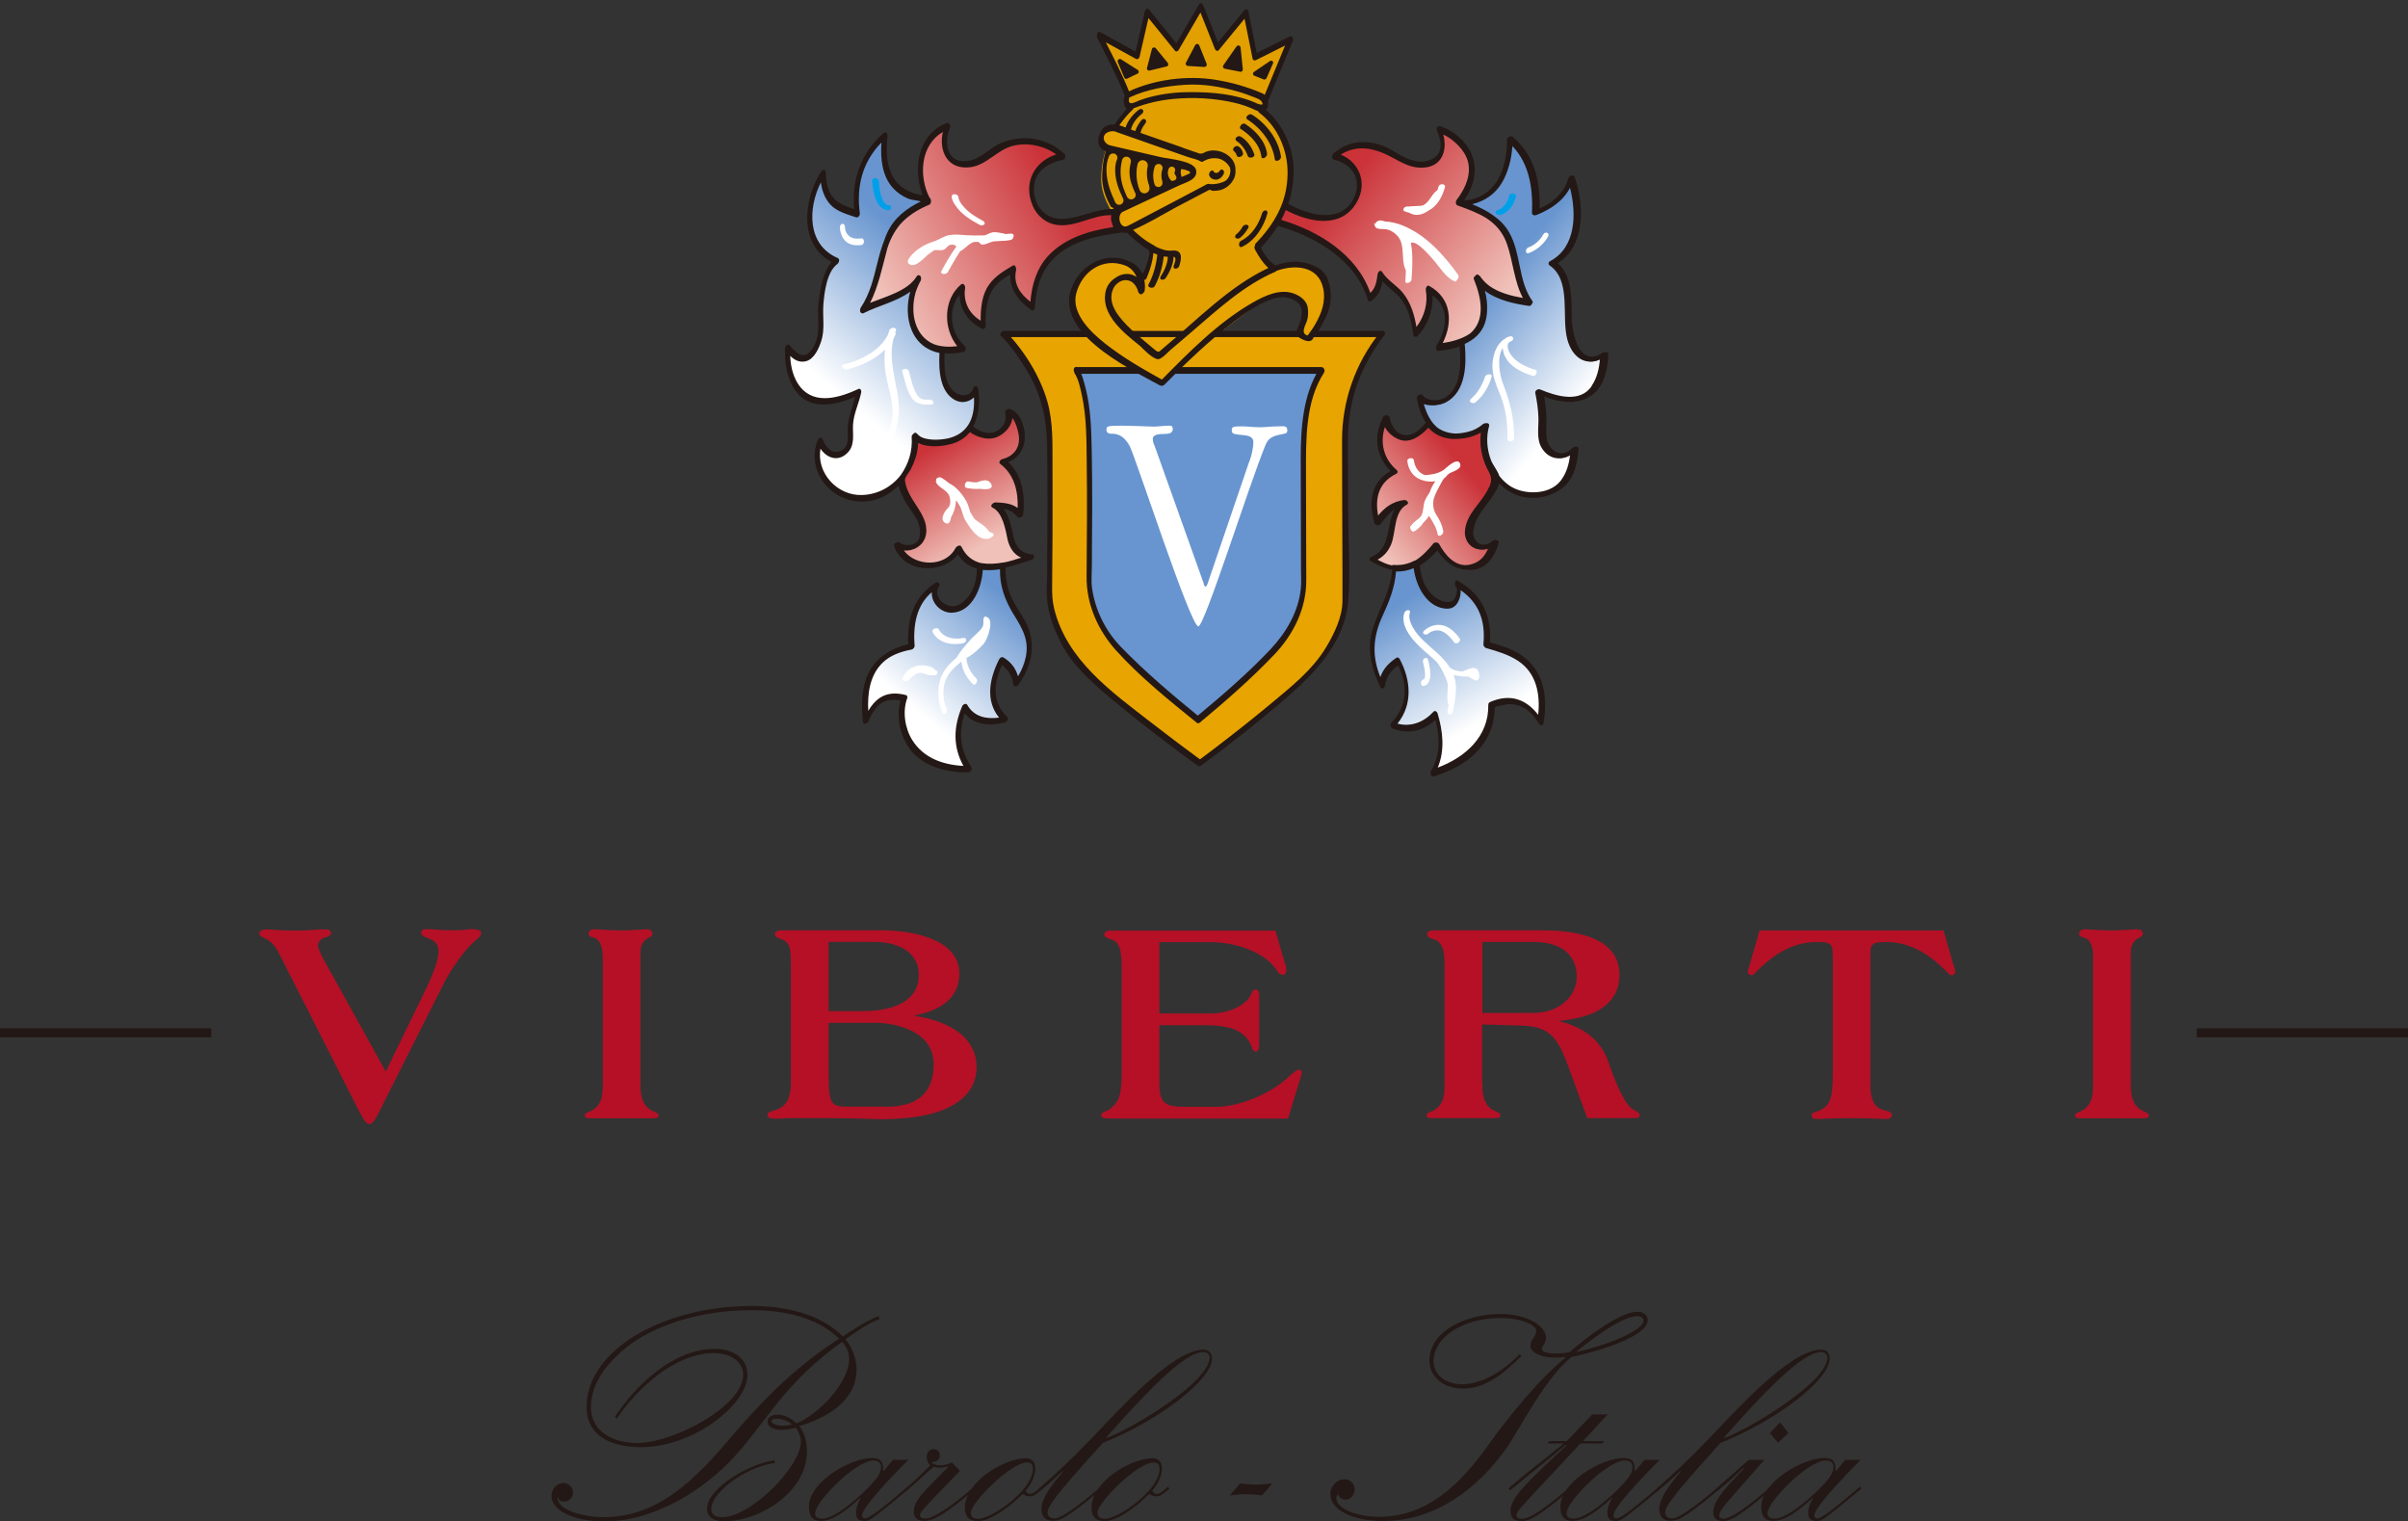 <?xml version="1.0" encoding="UTF-8"?>
<svg id="_图层_2" data-name="图层 2" xmlns="http://www.w3.org/2000/svg" xmlns:xlink="http://www.w3.org/1999/xlink" viewBox="0 0 182.96 115.57">
  <rect x="0" y="0" width="182.96" height="115.57" fill="#333333" stroke="none"/>
  <defs>
    <style>
      .cls-1 {
        fill: url(#_noName_5);
      }

      .cls-2 {
        clip-path: url(#clippath-4);
      }

      .cls-2, .cls-3, .cls-4, .cls-5, .cls-6, .cls-7, .cls-8, .cls-9, .cls-10, .cls-11, .cls-12 {
        fill: none;
      }

      .cls-13 {
        fill: url(#_noName_8);
      }

      .cls-3 {
        clip-path: url(#clippath-2);
      }

      .cls-14 {
        fill: url(#_noName_8-2);
      }

      .cls-15 {
        fill: #fff;
      }

      .cls-4 {
        clip-path: url(#clippath-6);
      }

      .cls-16 {
        fill: #e29f00;
      }

      .cls-5 {
        clip-path: url(#clippath-7);
      }

      .cls-6 {
        clip-path: url(#clippath-5);
      }

      .cls-7 {
        stroke: #b51026;
        stroke-width: .34px;
      }

      .cls-7, .cls-12 {
        stroke-miterlimit: 10;
      }

      .cls-17 {
        fill: #6895cf;
      }

      .cls-8 {
        clip-path: url(#clippath-3);
      }

      .cls-18 {
        fill: url(#_noName_2-2);
      }

      .cls-19 {
        fill: #b51026;
      }

      .cls-20 {
        fill: url(#_noName_6-2);
      }

      .cls-21 {
        fill: #00a0e9;
      }

      .cls-10 {
        clip-path: url(#clippath);
      }

      .cls-22 {
        fill: url(#_noName_6);
      }

      .cls-23 {
        fill: url(#_noName_2);
      }

      .cls-11 {
        clip-path: url(#clippath-1);
      }

      .cls-24 {
        fill: #231815;
      }

      .cls-25 {
        fill: #e8a400;
      }

      .cls-12 {
        stroke: #231815;
        stroke-width: .69px;
      }

      .cls-26 {
        fill: url(#_noName_7);
      }
    </style>
    <clipPath id="clippath">
      <path class="cls-9" d="m106.14,12.04c-1.86-1.21-3.49-1.17-4.72-.03,3.06.6,2.03,4.38-.17,4.66-1.91.25-3.86-1.06-3.86-1.06,0,0-1.32.46-.91,1.26,5.49,1.26,7.21,4.49,7.64,5.92.57-.43.68-.66.83-1.8.74,1.26,2.2,1.06,2.63,4.49.86-.8,1.26-2.32,1.03-3.35,1.95.97,1.57,3.09.69,4.4,4.49-.43,3.83-3.35,3.03-5.26.66,1.11,2.4,1.66,3.97,1.86-.69-.89-.83-2.46-1.46-4.49-.63-2.03-2.35-2.52-3.95-3.12,2.55-3.18-.37-5.23-1.52-5.58,1.23,2.37-1.11,3.46-3.23,2.09"/>
    </clipPath>
    <linearGradient id="_noName_2" data-name="未命名的渐变 2" x1="-203.88" y1="814.06" x2="-202.88" y2="814.06" gradientTransform="translate(16063.94 -3967.51) rotate(-90) scale(19.6 -19.6)" gradientUnits="userSpaceOnUse">
      <stop offset="0" stop-color="#f0c1b9"/>
      <stop offset=".08" stop-color="#f0c1b9"/>
      <stop offset=".82" stop-color="#cb3339"/>
      <stop offset="1" stop-color="#cb3339"/>
    </linearGradient>
    <clipPath id="clippath-1">
      <path class="cls-9" d="m70.51,15.36c-1.58.66-2.76,1.47-3.32,3.52-.55,2.05-1.02,3.81-1.67,4.72,1.64-.9,3.56-1.22,4.21-2.31-1.24,2.22-.67,6.19,3.44,5.26-1.06-.89-1.69-3.4-.06-4.66-.19,1.04.23,2.34,1.57,2.92-.11-3.06,1.09-3.58,2.32-4.32-.43,1.54.84,2.51,1.43,2.92.13-2.92,1.41-5.49,7.41-5.98.37-.82.16-.88-.71-1.14-1.05-.32-1.83-.04-2.65.25-.65.23-1.33.46-2.18.38-2.21-.21-3.15-4.38.43-4.98-1.26-1.29-3.85-1.65-5.52-.2-2.12,1.83-4.38.33-3.23-2.09-1.13.38-3.23,2.75-1.46,5.72"/>
    </clipPath>
    <linearGradient id="_noName_2-2" data-name="未命名的渐变 2" y1="813.87" y2="813.87" gradientTransform="translate(4380.68 17248.57) scale(21.17 -21.17)" xlink:href="#_noName_2"/>
    <clipPath id="clippath-2">
      <path class="cls-9" d="m69.73,21.28s.02-.04.04-.06c-.01.02-.02.04-.04.06m-4.63-4.98c-1.13-.39-2.6-.66-2.6-3.09-.66,1-2.37,5.29,1.03,6.66-.78.48-1.37,3.04-1.2,4.63.17,1.6-1.03,4.06-2.52,1.97-.09,1.52.43,5.75,5.4,3.35-.17.95-.75,1.69-.63,3.35.12,1.66-1.83,2.03-2.32.37-.6,1.43.15,4.18,2.89,4.35,2.83.17,4.55-2.57,4.32-4.72.49.74,5.43,1.37,4.63-3.55-.25,1.13-2.86,1.41-2.54-2.98-2.64-.32-2.9-3.48-1.85-5.37-.65,1.09-2.57,1.41-4.21,2.31.65-.91,1.12-2.66,1.67-4.72.56-2.05,1.74-2.86,3.32-3.52-.04-.07-.07-.13-.11-.2-1.47-.06-3.68-.84-3.21-4.81-.75.66-2.63,2.37-2.09,5.95"/>
    </clipPath>
    <linearGradient id="_noName_8" data-name="未命名的渐变 8" x1="-203.88" y1="813.96" x2="-202.88" y2="813.96" gradientTransform="translate(4761.24 18813.88) scale(23.08 -23.08)" gradientUnits="userSpaceOnUse">
      <stop offset="0" stop-color="#fff"/>
      <stop offset=".21" stop-color="#fff"/>
      <stop offset=".75" stop-color="#6895cf"/>
      <stop offset="1" stop-color="#6895cf"/>
    </linearGradient>
    <clipPath id="clippath-3">
      <path class="cls-9" d="m74.42,43.07c.03.78-.1,1.98-1.07,2.8-1.65,1.4-2.8-.6-2.2-1.37-.84.52-2.2,1.57-1.92,4.66-1.35.26-4.03,1.06-3.46,5.63.54-1.23,1.09-2.26,2.92-1.71-.57,1.46-.11,5.49,4.92,5.4-.64-.95-1.4-2.4-.34-4.72.4.77,1.4,1.4,3.09.94-.56-.52-1.7-1.78-.29-4.49.64.38.99.78,1.14,1.74.92-1.23,1.25-2.62.74-3.97-.49-1.3-1.99-2.56-1.78-4.96-.59.12-1.2.16-1.75.04"/>
    </clipPath>
    <linearGradient id="_noName_6" data-name="未命名的渐变 6" x1="-203.88" y1="814.02" x2="-202.88" y2="814.02" gradientTransform="translate(3265.6 12830.03) scale(15.7 -15.7)" gradientUnits="userSpaceOnUse">
      <stop offset="0" stop-color="#fff"/>
      <stop offset=".21" stop-color="#fff"/>
      <stop offset=".91" stop-color="#6895cf"/>
      <stop offset="1" stop-color="#6895cf"/>
    </linearGradient>
    <clipPath id="clippath-4">
      <path class="cls-9" d="m75.2,33.15c-.71.03-1.18-.27-1.54-.57-1.16,1.61-3.83,1.14-4.18.6.11,1.07-.26,2.29-1.01,3.23.1,2.03,1.69,2.4,1.64,4.18-.03,1.06-1.44,1.35-1.97.86.36,1.25,1.34,1.56,2.43,1.54,1.09-.01,1.89-.5,2.23-1.26,1.09,2.46,4.29,1.06,5.52.66-.66-.03-1.34-.34-1.55-1.4-.21-1.05-.63-2.35-1.24-2.56,1.12.05,1.45.09,1.96.75.26-1.89-.34-3.38-1.34-4.06,2.46-.49,1.29-3.66.46-3.78.26.77-.4,1.77-1.4,1.8"/>
    </clipPath>
    <linearGradient id="_noName_5" data-name="未命名的渐变 5" x1="-203.88" y1="813.96" x2="-202.88" y2="813.96" gradientTransform="translate(10159.94 -2482.24) rotate(-90) scale(12.39 -12.39)" gradientUnits="userSpaceOnUse">
      <stop offset="0" stop-color="#f0c1b9"/>
      <stop offset=".18" stop-color="#f0c1b9"/>
      <stop offset=".86" stop-color="#cb3339"/>
      <stop offset="1" stop-color="#cb3339"/>
    </linearGradient>
    <clipPath id="clippath-5">
      <path class="cls-9" d="m105.99,43.31c-.04,1.97-1.01,3.22-1.42,4.45-.46,1.37-.43,2.72.46,4.43.11-.97.63-1.43,1.26-1.83,1.51,2.66.11,4.35-.43,4.89,1.57.72,2.8-.29,3.29-.83.69,2.11.34,3.49-.26,4.46,3.75-1.09,4.55-3.58,4.49-5.15,1.89-.91,3,.11,3.72,1.26.86-4.86-2.86-5.49-4.09-5.86.34-3.15-1.43-4.15-2.29-4.63.4.34.14,2.49-1.66,1.29-1.11-.74-1.36-1.97-1.39-2.82-.61.34-1.18.4-1.68.34"/>
    </clipPath>
    <linearGradient id="_noName_6-2" data-name="未命名的渐变 6" y1="813.9" y2="813.9" gradientTransform="translate(12869.19 -3138.42) rotate(-90) scale(15.68 -15.68)" xlink:href="#_noName_6"/>
    <clipPath id="clippath-6">
      <path class="cls-9" d="m106.03,35.98c-1.06.49-2.09,1.52-1.35,3.89.49-.69,1.03-1.46,2.15-1.54-.6.23-.97,1.54-1.14,2.6-.17,1.06-.74,1.49-1.37,1.72.94.52,2.74,1.69,4.92-1.09.37.74,1.2,1.74,2.29,1.72,1.09-.03,1.77-.66,2.09-1.92-.51.52-1.92.69-1.95-.72-.02-1.7,1.81-2.42,2.1-4.3-.84-1.15-1.13-2.77-.78-3.85-.46.44-3,1.66-4.36-.2-.38.45-.95,1.11-1.77,1.11-1,0-1.49-1.11-1.52-1.52-.37.66-1.09,2.69.69,4.09"/>
    </clipPath>
    <linearGradient id="_noName_7" data-name="未命名的渐变 7" x1="-203.88" y1="813.93" x2="-202.88" y2="813.93" gradientTransform="translate(2786.62 10753.79) scale(13.17 -13.17)" gradientUnits="userSpaceOnUse">
      <stop offset="0" stop-color="#f0c1b9"/>
      <stop offset=".15" stop-color="#f0c1b9"/>
      <stop offset=".82" stop-color="#cb3339"/>
      <stop offset="1" stop-color="#cb3339"/>
    </linearGradient>
    <clipPath id="clippath-7">
      <path class="cls-9" d="m111.04,15.59c1.56.58,3.19,1.09,3.8,3.06.63,2.03.77,3.6,1.46,4.49-1.57-.2-3.32-.74-3.97-1.86.67,1.6,1.23,3.89-1.2,4.86.58,5.39-2.72,4.89-3.23,4.18.72,4.49,4.52,2.72,5.09,2.17-.6,1.86.66,5.26,3.4,5.26s3.2-2.03,3.29-3.49c-1.03,1.14-2.52.34-2.46-1.32.06-1.66-.03-2.09-.23-3.03,4.29,1.86,4.89-1.26,4.95-2.83-2.03,1.46-2.83-1.52-2.72-3.12.11-1.6-.4-3.37-1.2-3.83,2.55-1.26,1.94-4.98,1.43-6.46-.34,1.43-1.57,2.2-2.69,2.63.2-3.63-1.2-4.98-1.97-5.6.09,4.14-2.36,4.86-3.74,4.89"/>
    </clipPath>
    <linearGradient id="_noName_8-2" data-name="未命名的渐变 8" y1="813.99" y2="813.99" gradientTransform="translate(16301.06 -4018.87) rotate(-90) scale(19.89 -19.89)" xlink:href="#_noName_8"/>
  </defs>
  <g id="_图层_1-2" data-name="图层 1">
    <g>
      <g class="cls-10">
        <rect class="cls-23" x="93.33" y="5.17" width="25.7" height="26.15" transform="translate(23.95 87.86) rotate(-50)"/>
      </g>
      <g class="cls-11">
        <rect class="cls-18" x="62.45" y="5.66" width="26.84" height="25.79" transform="translate(.89 40.42) rotate(-30)"/>
      </g>
      <g class="cls-3">
        <rect class="cls-13" x="51.83" y="9.49" width="30.99" height="29.44" transform="translate(5.5 60.22) rotate(-50)"/>
      </g>
      <g class="cls-8">
        <rect class="cls-22" x="61.61" y="40.73" width="20.43" height="20.15" transform="translate(-13.26 73.17) rotate(-50)"/>
      </g>
      <g class="cls-2">
        <rect class="cls-1" x="65.63" y="29.59" width="15.48" height="16.35" transform="translate(-9.05 41.75) rotate(-30)"/>
      </g>
      <g>
        <path class="cls-16" d="m85.61,7.2l-2.15-4.38,2.87,1.59.77-3.35,2.23,2.74,1.84-3.17,1.24,3.13,2.19-2.66.69,3.39,2.7-1.35-2.21,5.37s2.26,1.66,2.26,4.6c0,3.39-1.67,4.89-2.57,5.83.34.64.56,1.12,1.24,1.59.69.47.9.99.9.99l-7.63,5.79-3.73-.21-3.43-3.99,1.5-2.49,2.62.56s.56-1.24.51-2.19c-1.13-.56-3.78-2.96-3.78-5.38s1.2-4.31,2.27-5.3c-.21-.69-.34-1.12-.34-1.12"/>
        <path class="cls-25" d="m92.25,11.82c-.35,0-.66.11-.91.29h0s-6.64-2.32-6.64-2.32c0,0-.85-.08-1.03.52-.22.7.39,1.01.39,1.01,0,0,5.42,1.25,6.22,1.45.8.2.29.69.29.69,0,0-5.07,2.38-5.41,2.53-.45.21-.72.68-.45,1.17.38.71,1.15.3,1.15.3l5.98-3.15h0c.14.03.28.06.43.06.81,0,1.46-.57,1.46-1.27s-.65-1.27-1.46-1.27"/>
      </g>
      <g class="cls-6">
        <rect class="cls-20" x="101.06" y="40.58" width="19.94" height="20.7" transform="translate(-10.59 62.34) rotate(-30)"/>
      </g>
      <g class="cls-4">
        <rect class="cls-26" x="101.09" y="30.19" width="15.52" height="15.84" transform="translate(.97 78.88) rotate(-40)"/>
      </g>
      <g class="cls-5">
        <rect class="cls-14" x="100.03" y="10.15" width="29.75" height="28.15" transform="translate(22.49 96.68) rotate(-50)"/>
      </g>
      <g>
        <path class="cls-25" d="m76.21,25.4s3.37,3.5,3.47,7.28c.11,3.75,0,12.71,0,12.71,0,0,.18,3.23,3.01,5.9,2.8,2.66,8.4,6.71,8.4,6.71,0,0,5.47-4.05,8.19-6.71,2.74-2.68,2.88-5.66,2.88-5.66,0,0-.03-9.2-.04-12.95-.01-3.78,2.83-7.28,2.83-7.28h-28.74Z"/>
        <path class="cls-17" d="m81.7,28.19s.98,1.42.98,5.93c.08,3.05,0,10.35,0,10.35,0,0,.13,2.63,2.18,4.81,2.03,2.16,6.1,5.46,6.1,5.46,0,0,3.97-3.3,5.94-5.46,1.98-2.18,2.09-4.61,2.09-4.61,0,0-.02-7.49-.03-10.54,0-3.79,1.41-5.93,1.41-5.93h-18.66Z"/>
        <path class="cls-24" d="m91.89,13.35c.08.2.27.29.47.3.26.01.48-.18.6-.4.06-.1.06-.27-.04-.34-.11-.08-.22.01-.28.11-.05.08-.13.11-.22.12-.05,0-.09-.01-.14-.03-.04-.01-.03-.03-.04-.04-.12-.3-.45.04-.36.28"/>
        <path class="cls-21" d="m114,16.34c.63-.19,1.05-.8,1.18-1.42.06-.25-.45-.31-.51-.06-.11.48-.45.98-.89,1.11-.32.1-.03.44.22.36"/>
        <path class="cls-21" d="m66.26,13.73c.05.75.25,2.1,1.17,2.24.31.05.41-.33.09-.38-.61-.09-.72-1.36-.75-1.85-.02-.24-.53-.29-.51-.01"/>
        <path class="cls-24" d="m76.09,25.54c.77.8,1.41,1.74,1.98,2.69,1.05,1.77,1.45,3.57,1.49,5.6.05,3.27.02,6.55,0,9.82,0,.6-.07,1.23-.01,1.84.1,1.18.53,2.32,1.07,3.37.91,1.77,2.42,3.05,3.91,4.31,1.43,1.2,2.91,2.34,4.4,3.47.69.52,1.39,1.04,2.09,1.55.06.04.15.04.21,0,2.23-1.65,4.42-3.37,6.52-5.18,2.25-1.94,4.49-4.33,4.7-7.46.15-2.26-.01-4.59-.02-6.86,0-1.67-.01-3.34-.02-5.01,0-2.09.34-3.94,1.28-5.83.41-.82.9-1.64,1.48-2.36.1-.12.08-.35-.11-.35h-28.74c-.24,0-.4.47-.1.47h28.74c-.04-.12-.07-.23-.11-.35-1.88,2.34-2.89,5.23-2.88,8.22,0,3.28.02,6.56.03,9.84,0,.78,0,1.57,0,2.35,0,1.18-.63,2.49-1.22,3.47-1.05,1.78-2.78,3.12-4.35,4.43-1.36,1.13-2.75,2.22-4.15,3.29-.36.28-.73.55-1.1.83-.19.14,0,0,.08.06-.11-.08-.21-.16-.32-.23-1.15-.85-2.3-1.71-3.43-2.59-3.04-2.36-6.46-4.76-7.42-8.71-.13-.55-.15-1.03-.15-1.59.01-1.33.02-2.65.03-3.98,0-1.76.01-3.51,0-5.27-.01-1.62.06-3.26-.38-4.83-.55-1.96-1.76-3.89-3.17-5.36-.19-.2-.54.17-.37.35"/>
        <path class="cls-24" d="m81.62,28.31c.32.47.45,1.12.57,1.67.38,1.71.36,3.47.38,5.21.04,2.87.01,5.75-.01,8.62-.02,2.1.86,4.08,2.26,5.63,1.82,2.01,4,3.76,6.1,5.46.08.07.16.07.24,0,1.96-1.63,3.91-3.33,5.67-5.18,1.46-1.53,2.43-3.51,2.42-5.63,0-2.71-.02-5.42-.02-8.13,0-2.55-.07-5.42,1.37-7.65.1-.16,0-.42-.2-.42h-18.66c-.25,0-.18.51.07.51h18.66c-.07-.14-.13-.28-.2-.42-1.27,1.97-1.44,4.55-1.44,6.81,0,2.83.02,5.66.02,8.49,0,.5.04,1.01-.02,1.5-.19,1.72-1.11,3.28-2.27,4.52-1.75,1.86-3.71,3.54-5.67,5.17.08,0,.16,0,.24,0-2.06-1.68-4.11-3.41-5.96-5.32-1.18-1.22-1.96-2.8-2.2-4.48-.06-.43-.02-1.1-.01-1.7.02-2.91.05-5.82-.01-8.73-.03-1.59-.07-3.18-.46-4.73-.13-.51-.27-1.09-.57-1.54-.19-.28-.44.08-.29.31"/>
        <path class="cls-25" d="m86.72,22.19s.38-2.33-2.35-2.33c-2.1,0-2.95,2.35-2.95,2.97,0,2.52,4.11,4.85,6.86,6.36,1.81-1.83,6.76-6.73,9.13-6.73,1.26,0,2.38.79,1.24,2.95.84.67.89.25.89.25,0,0,1.3-1.62,1.3-2.91s-.36-2.59-2.59-2.59c-2.7,0-7.43,4.73-10.3,7-.89-.82-3.79-2.77-3.79-4.46s2.25-2.3,2.55-.52"/>
        <path class="cls-15" d="m91.45,44.34c.03.07.06.22.14.22.12,0,.17-.26.19-.3l3.08-9.03c.32-.75.4-1.57.36-1.75-.11-.44-.63-.39-1.12-.46-.42-.05-.51-.1-.51-.35,0-.23.09-.28.73-.28.46,0,.91.07,1.37.07s1.02-.07,1.44-.07c.38,0,.68-.08.68.3,0,.26-.14.24-.56.33-.58.12-.9.3-1.09.77-1.26,3.05-4.64,13.8-5.11,13.8-.6,0-4.79-12.92-5.22-13.71-.44-.79-.87-.85-1.09-.91-.21-.06-.67.1-.67-.33,0-.24.03-.3,1.11-.3.79,0,2.22.07,2.45.07.37,0,.78-.07,1.29-.07.14,0,.19.14.19.24,0,.33-.3.39-.63.39-.37,0-.89.02-.89.37,0,.12.02.3.14.54l3.73,10.45Z"/>
        <path class="cls-24" d="m85.58,6s-.04,0-.06-.01c-.04-.02-.08-.05-.1-.1l-.49-1.17c-.03-.07,0-.15.05-.2.06-.05.14-.05.2-.01l1.26.8c.05.03.08.09.08.15,0,.06-.04.12-.1.14l-.77.37s-.05.02-.07.02m1.73-.62s-.09-.02-.12-.05c-.04-.04-.06-.11-.04-.16l.37-1.43c.02-.06.07-.11.13-.12.06-.01.13,0,.17.06l.91,1.11s.05.11.03.16c-.02.06-.06.1-.12.11l-1.29.31s-.03,0-.04,0m4.2-.27s0,0,0,0l-1.26-.08c-.06,0-.11-.04-.14-.09-.03-.05-.03-.11,0-.16l.7-1.33c.03-.06.1-.09.16-.09.07,0,.12.05.15.11l.56,1.4c.02.05.01.12-.02.16-.03.04-.08.07-.14.07m2.74.37s-.02,0-.03,0l-1.17-.23c-.06-.01-.11-.05-.13-.1-.02-.05-.01-.12.02-.16l1-1.43c.04-.06.11-.09.18-.07.07.02.12.08.13.15l.17,1.66c0,.05-.02.11-.06.14-.03.03-.07.05-.11.05m1.83.59s-.04,0-.06-.01l-.73-.29c-.05-.02-.09-.07-.1-.13,0-.06.02-.11.07-.15l1.22-.83c.06-.04.13-.04.19,0,.05.04.07.12.04.18l-.49,1.12c-.03.06-.08.09-.14.09m25.87,20.73c-.06,0-.12,0-.19.04-1.76,1.17-2.33-1.41-2.35-2.68-.02-1.32.06-3.16-1.06-4.12,2.12-1.36,2.01-4.39,1.29-6.55-.07-.21-.43-.11-.48.07-.33,1.15-1.16,1.85-2.19,2.33.05-2.07-.39-4.08-2.05-5.45-.14-.11-.43.02-.43.2.02,2.25-.84,4.44-3.26,4.64.75-1.11,1.11-2.38.51-3.66-.43-.92-1.37-1.69-2.34-2-.2-.06-.3.22-.23.37.45.94.45,1.93-.69,2.26-.91.26-1.84-.25-2.58-.71-1.49-.92-3.24-1.02-4.59.16-.11.1-.18.42.03.47,1.65.38,2.28,1.92,1.27,3.32-1.11,1.52-3.34.79-4.74.05.26-.77.4-1.59.41-2.5.02-1.71-.78-3.54-2.11-4.65.16-.17.21-.43.16-.67.63-1.53,1.26-3.05,1.89-4.58.07-.16-.05-.42-.25-.32-.83.41-1.66.83-2.49,1.24-.21-1.06-.43-2.11-.64-3.16-.03-.14-.2-.2-.3-.09-.67.81-1.34,1.63-2.01,2.45-.37-.94-.75-1.89-1.12-2.83-.06-.16-.24-.2-.33-.04-.57.98-1.14,1.96-1.71,2.94-.7-.86-1.39-1.72-2.09-2.58-.1-.12-.27,0-.3.12-.24,1.03-.48,2.06-.71,3.09-.89-.49-1.79-.99-2.68-1.48-.23-.13-.3.27-.24.41.72,1.47,1.51,2.93,2.1,4.41-.13.42-.1.85.16,1.01-.35.37-.66.77-.94,1.2-.16-.02-.32,0-.48.04-.77.23-1.12,1.7-.19,1.97-.17.6-.27,1.27-.27,1.99,0,.78.27,1.55.68,2.26.1,0,.15.08.2.15-1.79-.1-3.98,1.64-5.44.14-.54-.55-.73-1.41-.57-2.15.23-1.03,1.2-1.54,2.16-1.73.19-.04.23-.33.1-.45-1.25-1.19-3.06-1.48-4.66-.89-1,.37-1.61,1.28-2.71,1.43-1.57.22-1.8-1.42-1.32-2.52.07-.15-.06-.43-.25-.36-2.21.85-2.59,3.5-1.83,5.47-.08,0-.17-.01-.27-.03-.46-.09-.89-.28-1.27-.55-1.22-.88-1.27-2.59-1.13-3.94.02-.21-.15-.32-.31-.18-1.72,1.51-2.42,3.54-2.22,5.77-.4-.13-.79-.27-1.16-.5-.8-.5-.98-1.43-1-2.3,0-.23-.25-.22-.35-.06-1.37,2.15-1.7,5.54.79,6.88-.71.82-.89,2.23-1,3.21-.08.77.07,1.54-.05,2.31-.08.48-.28.97-.62,1.33-.53.57-1.17-.09-1.49-.51-.13-.17-.36,0-.37.18-.05,1.14.14,2.38.84,3.32,1.09,1.46,3.02,1.03,4.48.4-.21.8-.51,1.54-.56,2.39-.03.62.17,1.38-.53,1.71-.66.31-1.19-.34-1.38-.88-.08-.22-.31-.11-.37.06-.85,2.21.76,4.46,3.03,4.66,1.22.11,2.3-.39,3.11-1.19.1.4.32.84.43,1.06.28.54.7,1,.98,1.54.2.4.29.94.17,1.37-.17.6-1.06.68-1.49.36-.14-.11-.5.04-.43.25.69,2.04,3.6,2.22,4.85.65.38.59.88.91,1.44,1.06,0,1.09-.34,2.12-1.32,2.73-.84.52-2.12-.49-1.55-1.39.1-.16-.05-.38-.24-.27-1.69,1.06-2.2,2.78-2.1,4.69-.92.21-1.75.61-2.41,1.3-1.15,1.21-1.2,3.06-1.03,4.62.03.24.35.08.4-.05.53-1.18,1.12-1.88,2.45-1.59-.31,1.05-.1,2.24.4,3.19.91,1.73,2.91,2.27,4.73,2.26.17,0,.37-.23.26-.4-.86-1.31-1.01-2.64-.51-4.08.73.9,1.94.96,3.05.69.17-.04.32-.29.17-.43-1.18-1.12-1.01-2.58-.39-3.94.51.38.75.83.88,1.51.03.19.28.12.36.01.94-1.33,1.36-2.85.73-4.41-.26-.64-.7-1.21-1.04-1.82-.47-.84-.68-1.73-.66-2.69.69-.15,1.37-.39,1.97-.59.17-.06.33-.38.05-.41-.79-.07-1.21-.51-1.4-1.27-.14-.66-.31-1.59-.77-2.2.39.07.73.22,1.03.6.13.16.44.05.46-.16.16-1.42-.05-2.98-1.13-3.98.82-.34,1.27-1.05,1.26-2.02-.01-.7-.39-1.84-1.17-2.02-.14-.03-.37.13-.33.29.15.63-.15,1.19-.76,1.45-.58.24-1.21-.06-1.67-.4.46-.84.53-1.92.38-2.9-.04-.24-.32-.23-.38,0-.16.58-.85.63-1.3.35-.91-.57-.92-2.03-.87-3.02.46.04.95,0,1.43-.1.18-.04.23-.33.1-.45-1.1-.99-1.31-2.76-.4-3.9.04,1.11.66,2.07,1.72,2.58.18.09.27-.09.27-.25-.02-1.03.04-2.14.72-2.98.31-.38.73-.64,1.15-.89-.04,1.14.63,2.03,1.6,2.71.13.09.26-.05.27-.18.07-1.36.4-2.65,1.35-3.66,1.29-1.38,3.35-1.81,5.15-2.04.03,0,.06-.02.08-.03.13.04.27.05.42.03.5.49,1.02.94,1.62,1.31.25.16-.17,1.25-.37,1.75-.04,0-.09-.02-.13-.03-.19-.35-.47-.65-.85-.82-1.66-.78-3.4-.02-4.26,1.5-2.06,3.65,4.05,6.55,6.47,7.88.11.06.26.06.36-.04,1.68-1.7,3.41-3.36,5.31-4.81.93-.71,1.95-1.43,3.08-1.76.54-.16,1.14-.09,1.61.22.82.54.29,1.76-.04,2.42-.03.07,0,.15.06.19.25.19,1.09.76,1.31.16,0,0,.16-.22.29-.41.28-.4.51-.83.71-1.28.38-.84.41-1.79.12-2.65-.3-.89-1.16-1.26-2.02-1.39-.68-.1-1.36.02-2.01.25-.5-.37-.81-.82-1.1-1.34.51-.54.94-1.09,1.3-1.67,2.89.82,5.9,2.58,6.84,5.62.03.1.16.18.26.1.55-.42.74-.91.86-1.51.29.33.64.6.98.9.91.8,1.19,1.97,1.35,3.13.02.17.19.26.32.13.79-.81,1.2-1.97,1.15-3.09,1.26.91,1.13,2.5.31,3.78-.07.11-.11.47.12.44.52-.06,1.09-.15,1.62-.33.11,1.29.13,3.05-1.02,3.83-.47.32-1.38.37-1.77-.12-.15-.18-.5,0-.46.22.12.68.34,1.33.69,1.86-.46.52-1.01,1.09-1.79.9-.53-.13-.89-.8-.96-1.3-.03-.21-.4-.22-.49-.06-.76,1.41-.58,3.02.56,4.12-1.48.83-1.69,2.36-1.23,3.96.06.21.38.22.49.06.32-.44.63-.84,1.05-1.11-.66,1.15-.25,3.01-1.77,3.62-.16.06-.2.24-.04.33.52.29,1.05.55,1.62.67-.13,1.63-.99,2.91-1.47,4.44-.48,1.53-.12,3.05.57,4.45.08.15.3.12.33-.05.12-.73.46-1.19,1.02-1.6.74,1.5.71,3.1-.51,4.35-.1.11-.08.38.07.44,1.21.48,2.36.2,3.27-.65.36,1.33.39,2.66-.34,3.89-.07.12,0,.48.2.41,1.82-.55,3.49-1.55,4.27-3.35.26-.59.38-1.24.38-1.89,0-.07.74-.21.89-.23.39-.07.79.02,1.15.17.59.25,1,.8,1.34,1.32.09.14.3.13.33-.05.27-1.7.15-3.46-1.13-4.73-.8-.8-1.88-1.12-2.94-1.43.12-2.04-.62-3.64-2.43-4.67-.26-.15-.29.3-.17.43.17.19.05.61-.03.81-.19.45-.67.42-1.05.27-1.1-.43-1.56-1.59-1.65-2.68.5-.29.94-.7,1.33-1.14.58.9,1.44,1.56,2.58,1.49,1.17-.08,1.8-1.03,2.08-2.07.07-.23-.35-.25-.46-.15-.65.58-1.4.26-1.48-.58.06-1.42,1.36-2.31,1.9-3.55.02-.06.06-.14.09-.22.48.48,1.07.84,1.74,1,1.11.26,2.4-.05,3.23-.82.77-.71.98-1.84,1.05-2.83.01-.22-.33-.18-.43-.08-.52.52-1.12.6-1.64.05-.47-.5-.39-1.26-.37-1.89.01-.69-.05-1.36-.17-2.03,1.25.46,2.68.68,3.77-.24.84-.71,1.06-1.95,1.1-2.99,0-.12-.08-.17-.19-.17m-45.01,19.91c.33.54.66,1.06.86,1.67.35,1.05.04,2.14-.51,3.06-.18-.6-.5-1.05-1.09-1.42-.13-.08-.29,0-.35.14-.74,1.48-1.05,3.12,0,4.42-.95.13-1.9-.05-2.42-.97-.09-.16-.33-.03-.38.1-.68,1.59-.71,3.08.09,4.54-1.54-.08-3.03-.59-3.89-1.97-.56-.9-.75-2.17-.38-3.18.03-.08,0-.21-.09-.23-1.42-.37-2.25.15-2.87,1.2-.07-1.32.11-2.71,1.1-3.67.59-.57,1.4-.84,2.19-.99.11-.02.24-.16.23-.28-.12-1.57.13-3.08,1.31-4.08-.06.81.68,1.59,1.53,1.56,1.54-.05,2.27-1.9,2.34-3.25.44.04.87.02,1.31-.05-.03,1.25.37,2.33,1.02,3.41m-1.03-13.56c.51-.31.89-.78.95-1.34.27.34.41.91.47,1.22.17.95-.3,1.67-1.24,1.9-.13.03-.31.25-.16.36,1.07.8,1.38,2.09,1.33,3.35-.47-.34-.99-.39-1.67-.42-.19,0-.5.27-.23.4.78.38.98,1.69,1.14,2.44.17.66.5,1.13,1.03,1.36-.43.14-.88.28-1.33.37-.02,0-.04,0-.06,0-.57.1-1.1.13-1.67.04-.6-.15-1.13-.51-1.48-1.24-.1-.2-.38-.03-.45.1-.77,1.47-3.03,1.41-3.93.18.39.04.81-.07,1.12-.3.68-.5.72-1.37.4-2.12-.45-1.03-1.26-1.72-1.43-2.88-.04-.26.31-.62.42-.83.17-.33.3-.65.41-1,.11-.34.16-.69.17-1.04.75.4,1.95.26,2.62.05.57-.17.99-.48,1.31-.87.65.45,1.55.7,2.27.27m-3.34-2.68c.47.25,1.03.11,1.38-.23.08,1.35-.31,2.62-1.76,3.06-.42.13-1.25.23-1.88.08,0,0,0,0-.01,0-.05-.01-.09-.02-.14-.04-.02,0-.04-.01-.06-.02-.02,0-.04-.02-.06-.02-.14-.06-.27-.14-.36-.25-.02-.02-.04-.04-.06-.05-.1-.13-.23-.07-.3.04-.07.05-.11.13-.1.22.07,1.05-.23,2.02-.82,2.87-.69.9-1.75,1.5-2.98,1.53-1.88.05-3.45-1.7-3.13-3.52.49.74,1.41,1.05,2.12.24.5-.56.32-1.37.35-2.04.05-.87.46-1.66.63-2.5.02-.11-.07-.31-.21-.24-1.38.64-3.28,1.25-4.42-.14-.52-.64-.74-1.53-.77-2.37.33.32.71.53,1.21.4.63-.17.97-.99,1.15-1.53.29-.9.09-1.84.16-2.77.07-.91.26-2.49,1.06-3.08.13-.1.22-.38.02-.46-2.32-1.01-2.27-3.75-1.27-5.75.08.62.28,1.2.72,1.69.49.54,1.28.74,1.95.97.17.06.31-.16.29-.31-.28-2.08.22-3.92,1.64-5.37-.08,1.21.04,2.54.88,3.46.33.36.72.62,1.17.81.19.08.62.12.95.2-1.11.54-2.08,1.28-2.59,2.46-.07.15-.13.31-.18.46-.45,1.12-.63,2.34-1.01,3.49-.2.59-.45,1.16-.8,1.68-.02.03-.03.07-.03.11-.04.12,0,.26.11.29.04.03.09.03.15,0,1.06-.55,2.52-.87,3.54-1.63-.27.96-.27,2.02.11,2.93.05.13.12.25.18.36.03.06.07.11.1.17.01.01.02.03.03.04.39.57.98.99,1.8,1.16-.06,1.24-.01,2.96,1.22,3.6m7.05-10.99c-.89.95-1.26,2.23-1.36,3.5-.76-.59-1.32-1.35-1.09-2.39.03-.12-.04-.48-.25-.36-.67.4-1.32.78-1.79,1.43-.56.77-.66,1.81-.65,2.75-.88-.53-1.34-1.42-1.18-2.49.02-.16-.14-.41-.31-.26-1.36,1.15-1.37,3.34-.29,4.69-.61.08-1.22.05-1.75-.14-1.49-.61-1.84-2.4-1.42-3.92.1-.32.23-.63.39-.91.02-.04.03-.08.03-.12.03-.14-.04-.28-.14-.29-.06-.03-.13-.02-.19.08-.68,1.1-2.29,1.51-3.54,2.01.64-1.26.93-2.74,1.29-4.07.01-.05.03-.09.04-.14.23-.7.55-1.27.96-1.76.57-.64,1.32-1.12,2.21-1.49.08-.04.12-.13.12-.22.02-.07.01-.14-.02-.2-.03-.06-.06-.1-.1-.14-.82-1.64-.67-3.98,1.03-4.96-.33,1.43.34,2.91,2.11,2.67,1.24-.17,2.03-1.34,3.25-1.63,1.1-.26,2.33,0,3.25.66-1.68.55-2.53,2.16-1.78,3.92.32.75,1.02,1.33,1.83,1.44,1.46.19,2.71-.78,4.14-.74-.06.22-.02.45.07.66,0,.03.02.05.02.08,0,.04.02.08.04.11.01.02.02.03.03.05-1.81.27-3.66.81-4.94,2.17m4.39-16.19c.76.42,1.51.83,2.27,1.25.11.06.23-.05.26-.15.23-.99.46-1.98.68-2.96.67.83,1.35,1.66,2.02,2.49.08.1.22.03.27-.06.55-.95,1.1-1.9,1.66-2.85.37.92.73,1.85,1.1,2.77.05.12.19.21.29.09.66-.8,1.31-1.59,1.96-2.39.21,1.01.41,2.02.61,3.03.02.12.15.17.25.12.74-.37,1.48-.74,2.22-1.11-.51,1.25-1.03,2.5-1.55,3.75-.05-.05-.11-.09-.18-.12-1.14-.49-2.33-.83-3.56-1.03-2.12-.34-4.6-.04-6.57.88-.5-1.27-1.13-2.48-1.75-3.7m11.46,4.61c-1.59-.71-3.39-.86-5.11-.85-1.02,0-2.04.12-3.03.38-.26.07-.51.15-.76.24-.31.11-.97.54-.79-.21,1.32-.62,2.84-.88,4.28-.97,1.35-.08,2.69.15,3.99.52.45.13.88.29,1.31.46.19.08.39.14.5.33.22.38-.4.1-.41.1m-10.74,7.51c-.3-.65-.63-1.42-.66-2.35-.01-.45.05-.84.2-1.16.05-.11.14-.17.25-.19.17,0,.21.03.24.05.13.09.18.26.11.41-.1.23-.15.53-.14.88.02.8.31,1.47.6,2.09.08.17,0,.36-.16.44-.05.02-.09.03-.14.03-.12,0-.24-.07-.3-.19m1.53-.7c.08.17,0,.38-.18.45-.04.02-.09.03-.14.03-.13,0-.26-.08-.32-.21-.26-.6-.48-1.12-.48-1.9,0-.3.04-.49.08-.73l.03-.13c.04-.19.21-.31.4-.27.19.04.31.22.27.4l-.03.14c-.04.22-.07.36-.07.59,0,.63.18,1.05.43,1.62m-.92,1.42c.2-.09.4-.19.6-.28,1.23-.57,2.45-1.15,3.68-1.72.49-.23,1.41-.43,1.27-1.15-.13-.72-2.13-.86-2.68-.99-1.28-.3-2.56-.6-3.84-.89-.59-.14-.75-.93.03-1.07.11-.02.2-.02.29,0,1.08.38,2.17.76,3.25,1.14.78.27,1.55.54,2.33.81.29.1.71.17.97.34.02.02.05.02.08.02.03,0,.05,0,.08-.01.2-.12.39-.2.61-.24.18-.03.37-.03.55,0,.07.02.15.04.22.07.02,0,.04.02.07.03,0,0,0,0,0,0,.2.1.39.25.53.46.03.04.05.08.07.11.07.2.07.44-.07.72-.06.12-.14.21-.23.29-.4.24-.99.32-1.31.25-.02,0-.03,0-.04,0-.04,0-.08.02-.11.05,0-.01,0-.02,0-.02.02-.04-.02.02-.12.07-.15.08-.3.16-.45.24-.54.29-1.08.57-1.63.86-1.1.58-2.19,1.15-3.29,1.73-.17.09-.35.19-.53.27-.59.26-.83-.85-.35-1.08m2-1.94c.08.2-.01.43-.21.51-.05.02-.1.03-.15.03-.15,0-.3-.09-.36-.24-.17-.42-.25-.86-.24-1.32,0-.22.03-.44.08-.65.05-.21.26-.35.47-.3.21.05.35.26.3.47-.04.16-.06.33-.06.49,0,.35.06.68.19,1.01m.98-.34c.05.16-.04.34-.2.39-.03,0-.06.01-.1.01-.13,0-.25-.08-.29-.21-.09-.28-.12-.58-.09-.88.02-.15.05-.3.1-.45.05-.16.23-.25.39-.2.16.05.25.23.2.39-.04.11-.06.21-.07.32-.02.21,0,.42.07.62m1.01-.46c.08.09.07.22,0,.31h0c-.05.03-.11.05-.16.08-.16.04-.2-.01-.24-.07-.13-.16-.2-.35-.2-.53,0-.1.02-.21.07-.32.06-.13.21-.19.34-.13.13.06.19.21.13.34-.02.05-.03.08-.03.11,0,.07.03.14.09.21m1.1-.19c-.11.08-.46.21-.65.3-.04-.11-.07-.26-.07-.35s.02-.18.04-.26c.13.03.23.05.3.06.14.04.25.09.33.13.05.04.05.08.04.12,0,0,0,0,.01,0m6.46,7.51s.07-.05.09-.08c1.41-.51,3.2-.39,3.56,1.34.2.97-.12,1.87-.6,2.7-.15.27-.33.52-.51.77-.03.03-.05.07-.08.1-.59-.16-.13-.8-.03-1.17.08-.3.08-.59.05-.9-.06-.54-.52-.9-.99-1.09-1.08-.44-2.28.13-3.2.66-2.6,1.49-4.81,3.73-6.9,5.85-1.5-.83-2.99-1.69-4.34-2.76-1.06-.84-2.56-2.26-2.17-3.78.44-1.68,2.01-2.77,3.72-2.13.42.16.71.49.87.88-.47-.35-1.12-.31-1.64.08-.37.24-.66.62-.74,1.14-.26,1.64,1.29,2.94,2.64,4.01.32.32.83.83,1.2.97.03.02.06.02.09.03.06.01.11.02.15,0,.29-.07.71-.57.94-.75.51-.42,1-.86,1.5-1.28,1.96-1.68,3.99-3.57,6.39-4.6m-1.5-2.06c-.09.09-.1.25-.04.36.3.56.59,1.01,1.02,1.41-3,1.41-5.45,3.99-7.96,6.07-.34.29-.36.38-.6.2-.98-.84-2.01-1.59-2.8-2.62-.51-.66-.8-1.49-.33-2.25.04-.05.08-.1.13-.15.39-.39.84-.4,1.19-.19.22.16.4.42.48.74,0,.06.03.1.07.12.01,0,.02.01.03.02.07.12.22.06.29-.05.05-.03.09-.08.1-.14,0,0,0-.02,0-.02.04-.27.03-.55-.03-.82.1.01.16-.09.19-.17.26-.6.44-1.23.51-1.88.09.05.19.09.29.12-.08.78-.29,1.58-.66,2.26-.14.26.35.36.46.15.38-.69.6-1.48.69-2.27.11.02.21.03.31.03,0,.46-.25,1.06-.53,1.47-.19.28.21.38.37.14.32-.47.57-1.04.6-1.61h0c.28.01.06.56.01.68-.1.32.34.27.42.02.13-.41.3-1.09-.3-1.17-.18-.02-.36.02-.54,0-.2-.01-.39-.08-.58-.14-.19-.07-.39-.16-.56-.29-.02-.02-.04-.02-.07-.03,0,0-.01-.01-.02-.02-.54-.29-1-.67-1.44-1.09,1.12-.48,2.2-1.14,3.28-1.73.08-.04.16-.09.25-.13.6-.32,1.2-.63,1.81-.95.14-.07.28-.15.42-.22.03-.02.08-.02.13-.01.02.03.07.06.21.07.09,0,.19,0,.3-.02.72-.05,1.44-.77,1.38-1.51.09-1.19-1.49-1.91-2.44-1.34-.07.04-.17.05-.28.04-.41-.14-.81-.28-1.22-.42-.06-.03-.12-.05-.17-.07-1.03-.36-2.07-.72-3.1-1.08,0-.02,0-.04.01-.06.05-.24.2-.46.35-.66.2-.26-.12-.48-.31-.23-.17.22-.36.51-.45.81-.11-.04-.22-.08-.33-.11.11-.49.46-.91.84-1.21.25-.2,0-.49-.26-.29-.42.33-.82.81-.99,1.34-.15-.06-.31-.12-.47-.17.3-.43.62-.83,1.01-1.19.03-.03.05-.06.06-.1.01,0,.02,0,.03-.01.97-.37,1.94-.6,2.98-.7,1.57-.15,3.18-.06,4.71.3.46.11.91.26,1.34.45.13.06.28.14.42.18.01.04.03.07.05.09,1.44,1.08,2.21,2.9,2.18,4.67-.03,2.2-1.02,3.84-2.49,5.36m14.28,7.49c.78-1.57.68-3.4-1.04-4.34-.17-.09-.27.19-.25.31.18.99-.1,2.02-.71,2.81-.16-.94-.43-1.85-1.04-2.6-.48-.58-1.17-.94-1.57-1.58-.13-.21-.32.02-.34.17-.08.59-.15,1.04-.55,1.43-1.03-2.92-3.92-4.7-6.77-5.55.13-.24.24-.49.34-.75,1.79.95,4.23,1.45,5.4-.6.83-1.45.2-3.03-1.22-3.61,1.02-.65,2.15-.59,3.31-.08,1.02.45,1.75,1.11,2.92,1.07,1.49-.05,1.88-1.34,1.56-2.52.56.27,1.06.69,1.44,1.19.95,1.23.43,2.66-.42,3.77-.09.12-.1.37.07.43.76.28,1.51.55,2.16.95.71.46,1.28,1.07,1.6,2.01.45,1.3.54,2.84,1.2,4.07-.87-.15-1.8-.39-2.53-.9-.28-.21-.53-.46-.73-.76-.02-.03-.05-.05-.09-.06-.1-.12-.21-.06-.27.05-.09.05-.14.14-.11.23.59,1.45.9,3.12-.27,4.13-.59.42-1.39.63-2.11.74m.44,20.17c.64-.01.97-.76.94-1.4,1.37.95,1.9,2.31,1.73,4.09,0,.1.03.18.09.23.02.03.06.05.09.07.86.25,1.69.48,2.45.98,1.4.92,1.7,2.54,1.53,4.1-.93-1.2-2.15-1.64-3.68-.96-.07.03-.11.13-.11.2.05,2.41-1.75,3.99-3.84,4.77.55-1.32.4-2.75-.02-4.14-.04-.12-.2-.22-.3-.11-.74.8-1.71,1.18-2.74.91,1.16-1.45,1.04-3.28.16-4.92-.04-.08-.15-.14-.23-.09-.6.4-1.01.84-1.23,1.47-.64-1.56-.58-3.03.15-4.61.51-1.11.95-2.18,1.04-3.41.48.02.91-.07,1.34-.25.18,1.39,1.04,3.1,2.63,3.08m3.1-9.25c-.54,1.25-1.79,2-1.84,3.46,0,.01,0,.03,0,.04,0,0,0,0,0,.01.07,1.02.95,1.43,1.76,1.18-.27.64-.72,1.11-1.49,1.23-1.03.15-1.79-.78-2.22-1.58-.07-.14-.34-.17-.44-.05-.39.48-.84.96-1.36,1.29-.03,0-.05,0-.08.02-.52.26-1,.37-1.58.32-.05,0-.1.01-.13.04-.39-.08-.75-.25-1.1-.44.47-.25.8-.6,1.03-1.14.39-.91.18-2.5,1.2-3.04.24-.13-.03-.37-.21-.35-.88.12-1.46.56-1.97,1.18-.25-1.32.03-2.52,1.39-3.18.11-.05.12-.2.03-.27-1.01-.86-1.29-2.09-.91-3.27.23.42.61.75,1.05.93.86.36,1.68-.27,2.26-.88.43.48,1.02.79,1.79.85.2.01.4,0,.61-.02.55-.03,1.09-.19,1.58-.46-.01.11-.02.21-.02.32-.06.93.19,1.91.67,2.72.16.36.2.6-.01,1.1m7.79-7.68c-.89,1.33-2.73.76-3.92.26-.17-.07-.41.09-.37.27.13.63.22,1.24.24,1.88.02.74-.16,1.59.23,2.26.51.88,1.41,1.02,2.17.59-.08.67-.26,1.32-.67,1.88-.73,1.01-2.29,1.12-3.36.72-.54-.2-.99-.57-1.35-1.04-.1-.36-.48-.81-.62-1.17-.32-.83-.39-1.76-.15-2.61.01-.04,0-.08,0-.11-.03-.11-.18-.13-.3-.1-.07,0-.12.03-.16.06-.23.2-.51.36-.79.48-.41.15-.86.23-1.27.24-.49-.01-.98-.15-1.38-.43-.54-.42-.86-1.11-1.06-1.81.54.19,1.22.1,1.68-.14,1.54-.81,1.57-2.9,1.43-4.43.68-.31,1.25-.79,1.52-1.54.12-.34.17-.7.18-1.05.02-.46-.04-.95-.17-1.44.02.01.03.02.05.03.92.68,2.17.95,3.27,1.11.02,0,.04.01.07,0,.08,0,.14-.06.17-.14.07-.06.11-.15.04-.24-1.08-1.51-.84-3.6-1.75-5.19-.31-.55-.73-.96-1.2-1.29-.49-.36-1.05-.63-1.63-.87,2-.49,2.94-2.35,3.07-4.41,1.29,1.35,1.57,3.23,1.49,5.09,0,.16.2.2.32.15,1.08-.43,2.04-1.07,2.57-2.07.5,1.98.46,4.52-1.51,5.57-.12.06-.18.23-.05.32,1.7,1.15.88,3.94,1.36,5.65.36,1.3,1.31,2.01,2.47,1.5-.06.71-.22,1.41-.63,2.01m-26.64-19.51c.73.47,1.44,1.2,1.55,2.09.04.29.46.02.43-.22-.12-.95-.88-1.76-1.66-2.26-.22-.14-.54.26-.33.4m.48-.75c1.06.67,1.92,1.78,2.1,3.03.04.27.5.05.47-.19-.19-1.31-1.1-2.51-2.21-3.2-.21-.13-.58.22-.35.36m.08,8.25c.06-.11,0-.22-.12-.24-.12-.02-.27.04-.33.16-.11.21-.26.4-.45.55-.09.07-.15.2-.06.29.09.09.25.06.34-.02.25-.2.46-.46.61-.74m-.93-5.66s.04.09.05.14c.07.27.54.08.48-.16-.04-.19-.15-.39-.32-.5-.1-.08-.25-.04-.34.04-.08.07-.14.22-.04.29.03.03.06.06.09.09,0,0,.02.02.02.03.02.02.03.05.05.08m.07-.94c-.08-.05.03.02.06.04.09.06.17.14.24.21.24.24.42.54.53.86.08.25.58.13.5-.11-.18-.54-.53-1.05-1.03-1.35-.21-.13-.57.17-.3.34m1.92,5.48c-.24.85-.8,1.71-1.6,2.1-.22.11-.2.59.09.45.97-.47,1.63-1.49,1.91-2.51.09-.33-.32-.32-.39-.04"/>
        <path class="cls-15" d="m116.18,19.22c-.32.12-.3-.33-.05-.42.48-.18.89-.55,1.13-.99.14-.26.52-.12.36.17-.31.55-.85,1.02-1.44,1.24m.45,8.87c-.7-.22-1.43-.54-1.86-1.18-.13-.19-.35-.7-.11-.89.02-.02.03-.03.05-.05.03-.01.06-.03.09-.04.3-.1.19-.47-.11-.37-.03.01-.06.02-.09.04-.04,0-.09.01-.15.06,0,0-.01.01-.02.02-.89.49-1.15,1.74-.99,2.67.1.63.37,1.2.6,1.79.4,1.04.52,2.12.5,3.22,0,.28.5.2.5-.05.02-1.51-.3-2.77-.84-4.16-.27-.7-.48-1.97-.02-2.72,0,.17.05.34.1.48.33.91,1.33,1.38,2.18,1.65.25.08.43-.4.19-.48m-3.82.54c-.16.55-.56,1.27-1.06,1.68-.26.21.12.44.33.27.61-.49,1.03-1.21,1.24-1.95.08-.26-.44-.23-.51,0m-4.29,19.5c-.09.09.06-.04.08-.06.12-.08.25-.12.39-.15.63-.14,1.16.45,1.48.9.15.21.57-.1.42-.3-.42-.58-.99-1.1-1.75-1.03-.35.03-.69.19-.95.43-.25.23.12.41.33.22m-.42,2.18c.06.23.32,1.25.01,1.32-.24.06-.22.55.07.48.72-.18.44-1.47.31-1.97-.08-.32-.46-.1-.39.16m-37.26-2.27c.45.84,1.47,1.02,2.32.84.29-.06.32-.47-.01-.4-.66.14-1.49,0-1.83-.64-.12-.23-.6-.03-.48.2m-2.3-19.78c.2.67.33,1.54.8,2.09.35.4.88.42,1.37.4.34-.02.18-.4-.11-.38-.42.02-.73,0-.96-.39-.32-.52-.44-1.2-.61-1.78-.07-.24-.58-.2-.5.06m-.41,1.37c-.26-1.34-.57-2.57-.26-3.87.06-.11.11-.21.16-.33.02-.06.01-.11-.02-.15.02-.05.03-.09.05-.14.11-.28-.39-.29-.48-.07-.05.13-.1.27-.14.4-.63,1.22-2.08,1.93-3.36,2.24-.31.07.03.43.27.37,1.02-.25,2.11-.74,2.88-1.5-.06.56-.04,1.12.03,1.67.13.97.49,1.86.54,2.85.04.95-.24,1.84-.75,2.63-.18.27.29.37.42.16.86-1.33.96-2.75.66-4.28m-4.32-12.29c0,.27.1.56.24.79.31.5.88.59,1.41.51.24-.04.23-.55-.05-.5-.43.07-.87,0-1.1-.41-.09-.15-.12-.32-.12-.49,0-.11-.1-.23-.22-.2-.13.03-.17.18-.17.3m8.5-2.38c0,.25.16.5.3.7.44.65,1.16,1.1,1.84,1.46.26.14.54-.15.24-.31-.62-.33-1.24-.72-1.65-1.3-.1-.14-.21-.35-.22-.5,0-.25-.52-.33-.5-.05m4.55,2.81c-.15.01-.3.03-.45.04-.31-.08-.69-.14-.86-.14-.3,0-.48.16-.73.24-.48.02-.96.02-1.44-.01-.42-.04-.82-.08-1.25-.01-.46.08-.77.35-1.21.49-.72.22-1.54.71-1.93,1.39l-.03.21c.4.52,1.04-.14,1.51-.58.16-.12.32-.23.48-.35.26-.07.51.06.78-.07.19-.09.26-.31.48-.35.25-.04.38.02.44.14-.43.58-.78,1.22-1.13,1.85-.14.26.36.3.48.09.29-.52.58-1.03.9-1.52.01-.02.03-.04.04-.07.39-.18.66-.61,1.07-.71.11,0,.21,0,.32,0,.09.05.16.19.26.2.3.02.58-.17.86-.24h0c.16-.01.32-.02.48-.03.27-.01.59-.02.78-.07.02,0,.04,0,.05,0,.24-.02.38-.51.08-.48m-1.5,22.71c-.06-.02-.11-.04-.17-.06-.14-.2-.35-.41-.47-.5-.21-.16-.48-.31-.67-.49-.11-.17-.21-.34-.32-.52-.1-.28-.16-.58-.3-.83-.28-.49-.74-1.09-1.3-1.35-.18-.16-.38-.3-.58-.42-.21-.12-.52.07-.37.24h-.08c.18.63,1.05.6,1.11,1.46.04.56-.22.55-.44.94-.11.2-.26.56.01.76.31.22.43-.04.5-.41.21-.36.35-.8.37-1.24.02,0,.04,0,.05.01.1.15.19.3.28.45.14.36.25.82.34.96.31.49.83,1.38,1.48,1.46.31.04.45-.02.5-.11.2-.04.32-.28.05-.35m-.08-3.77c-.22-.35-.67-.18-1.06-.05-.21,0-.41-.02-.62-.07-.25-.05-.39.44-.14.49.34.07.69.09,1.04.07.54.07,1.09.04.79-.45m-.29,10.18s-.07-.02-.1-.02c-.03,0-.05,0-.09,0v.03s-.07.1-.07.2c.01.18,0,.35-.04.51-.22.39-.65.67-.94,1.01-.37.43-.78.86-1.05,1.36-.3.25-.57.51-.78.78-.75.98-.76,2.28-.32,3.39.12.31.44,0,.34-.25-.25-.63-.32-1.26-.17-1.92.18-.76.73-1.24,1.29-1.7,0,.08.02.15.03.22.11.58.42,1.08.84,1.49.2.19.44-.26.26-.43-.31-.3-.53-.64-.66-1.05-.05-.14-.07-.28-.08-.43,0-.02,0-.05,0-.08.44-.21,1.01-.72,1.33-1.1.26-.31.82-1.83.19-2.01m-3.83,4.07s-.04-.02-.06-.03c-.07-.09-.19-.18-.32-.23-.82-.34-1.81-.03-2.15.8-.11.17.03.28.19.28,0,0,0,.01,0,.02.03,0,.06-.02.09-.03.02,0,.05-.02.07-.03.21-.1.3-.29.51-.43.61-.42.78.07,1.35.01.02,0,.03,0,.05,0,.22.09.55-.2.28-.35m40.99-.16c-.25-.14-.67.11-1.02.23-.37-.02-.74-.11-.97-.33-.01-.02-.03-.05-.04-.07-.68-1.03-1.82-1.63-2.54-2.63-.25-.35-.59-.96-.44-1.42.11-.32-.34-.25-.42,0-.39,1.18,1.01,2.46,1.77,3.1.25.21.5.43.74.67.33.48.61,1,.78,1.55.07.23-.12,1.34.08,1.69-.03.16-.07.32-.09.47-.06.33.38.27.42,0,.04-.21.07-.41.11-.61.02-.07.04-.15.04-.25.1-.66.13-1.28-.09-1.91.35.1.74.13,1.1.12.24.14.53.33.66.3.3-.08.19-.77-.06-.92m-1.21-15.55c-.23-.55-1.08.35-1.27.48-.45.29-.89.34-1.4.39-.49-.16-.79-.61-.85-1.12-.03-.28-.53-.19-.5.05.09.75.51,1.3,1.26,1.49.27.07.58.09.87.04-.08.12-.16.24-.23.37-.08.15-.15.32-.2.48-.14.22-.29.43-.38.67-.13.36-.07.75-.26,1.1-.14.25-.59.45-.74.73-.15.1-.13.24-.04.32.11.4.55-.08.75-.27.07-.06.13-.15.18-.24.17-.16.32-.34.44-.53.03.05.06.1.09.15.25.41.47.75.56,1.24.05.29.48.02.43-.22-.08-.46-.25-.82-.5-1.2-.27-.4-.3-.82-.23-1.24.12-.43.38-.86.58-1.24.07-.14.15-.26.24-.37.04-.02.08-.05.11-.08.04-.03.06-.07.07-.1.06-.05.12-.1.18-.15.02-.01.03-.02.04-.03.2-.12.96-.3.79-.72m-.13-14.33c-1.11-1.54-2.46-3.06-4.26-3.78-.39-.15-.85-.28-1.3-.29-.32-.12-.62-.15-.78.21l-.06-.16c0,.21.06.33.13.4.03.05.07.08.14.08.2.07.48.01.74.08.41.1.83.46.99.84.28.64.09,1.58.37,2.17.02.03.03.06.04.09,0,.27-.02.54-.04.81-.02.29.45.13.47-.11.04-.61.14-1.81-.05-2.79.47-.21,1.51,1.07,1.81,1.41.41.47,1,1.44,1.65,1.54,0-.03,0-.07,0-.1.13-.07.22-.28.13-.4m-1.49-6.72c-.02.09-.05.18-.08.27-.43.24-.58.91-1.08,1.14-.22.1-.8.04-1.13.11-.23-.09-.56.24-.27.36.11.05.23.08.35.11.46.28.99.16,1.42-.15.68-.34,1.07-1.04,1.28-1.79.08-.29-.42-.3-.48-.07"/>
        <path class="cls-24" d="m60.74,108.35c.43.55.57,1.28.57,1.94,0,3.03-3.53,5.29-6.31,5.29-.75,0-1.28-.32-1.28-.93,0-1.59,3.19-3.44,5.13-3.71l.02.21c-2.35.34-4.83,2.28-4.83,3.51,0,.34.23.61.82.61,2.16,0,5.99-3.83,5.99-5.74,0-.41-.23-.89-.39-1.05-.41.09-.78.16-1.07.16-.5,0-1.07-.18-1.07-.64,0-.3.3-.52.71-.52.57,0,1.07.25,1.48.66,1.64-.64,4.01-3.08,4.01-4.9,0-.57-.25-.93-.52-1.3-4.35,3.08-5.74,6.01-8.09,8.61-2.57,2.85-6.38,5.04-10,5.04-2.12,0-4.01-.75-4.01-1.94,0-.52.41-.98.91-.98.39,0,.73.34.73.68,0,.41-.27.73-.66.73-.25,0-.43-.07-.48-.32h-.05c0,.98,1.96,1.5,3.53,1.5,3.58,0,6.29-2.09,9.34-5.7,2.37-2.78,4.85-5.47,8.54-7.86-1.73-1.66-4.26-2.16-6.65-2.16-4.21,0-7.63,1.3-9.54,2.85-1.66,1.34-2.67,2.87-2.67,4.53,0,1.82,1.64,2.71,3.53,2.71,2.71,0,8.04-2.78,8.04-5.19,0-1.09-1.12-1.64-2.21-1.64-3.1,0-6.04,2.92-7.38,4.97l-.16-.14c1.62-2.42,4.44-5.15,7.59-5.15,1.35,0,2.48.68,2.48,1.98,0,2.26-4.12,5.49-8.07,5.49-2.39,0-4.15-.93-4.15-3.05,0-4.38,5.9-7.68,12.57-7.68,2.39,0,5.17.55,6.9,2.32.84-.57,1.78-1.18,2.71-1.55l.09.21c-.93.36-1.78.98-2.6,1.55.52.64.84,1.46.84,2.3,0,2.44-2.41,3.74-4.37,4.3m-2.1-.36c0,.11.36.32.77.32.27,0,.55-.02.82-.09-.59-.41-.91-.43-1.14-.43s-.46.07-.46.2"/>
        <path class="cls-24" d="m69.01,110.92c-.41.41-3.51,3.51-3.51,4.21,0,.16.09.23.23.23.36,0,1.69-1.09,3.08-2.28l.16-.14.11.16-.14.11c-2.69,2.23-2.85,2.35-3.26,2.35-.5,0-.64-.25-.64-.62,0-.41.18-.82.36-1.12h-.05c-1.21,1.09-2.12,1.73-2.98,1.73-.68,0-.91-.41-.91-1.07,0-1.91,3.19-3.71,4.78-3.71.75,0,.87.36.87.98h.05l.68-.84h1.16Zm-7.08,4.03c0,.27.16.43.55.43.64,0,1.82-.78,3.01-1.89,1.02-.98,1.46-1.5,1.46-2.03,0-.34-.25-.5-.59-.5-1.32,0-4.42,3.12-4.42,3.99"/>
        <path class="cls-24" d="m68.81,113.09l.16-.14c.48-.41,1.18-1.09,1.71-1.62-.18-.21-.27-.39-.27-.64,0-.39.25-.59.52-.59.3,0,.48.21.48.5,0,.34-.34.48-.66.5.16.14.43.23.66.23.36,0,.68-.11.91-.23l.61.66-.66.68c-1.85,1.91-2.37,2.44-2.37,2.66,0,.18.11.27.43.27.57,0,2.03-.98,3.55-2.3l.16-.14.11.16-.14.11c-2.12,1.78-3.05,2.35-3.76,2.35-.55,0-.82-.23-.82-.68,0-.57.27-1.05,1.28-2.07l1.32-1.34-.05-.04c-.16.04-.36.09-.59.09-.18,0-.32-.02-.46-.07-.66.57-1.37,1.25-1.87,1.66l-.14.11-.14-.14Z"/>
        <path class="cls-24" d="m78.67,111.56c0,.43-.23,1.12-.75,1.71.14.16.2.23.36.23.14,0,.32-.09.68-.41l.16-.14.11.16-.14.11c-.48.41-.59.46-.84.46-.2,0-.36-.07-.55-.18-.87.91-2.44,2.07-3.39,2.07-.68,0-1-.36-1-1.02,0-2.01,3.05-3.76,4.62-3.76.46,0,.73.25.73.77m-4.9,3.35c0,.36.2.48.57.48,1,0,4.15-2.16,4.15-3.8,0-.18-.05-.48-.43-.48-1.25,0-4.28,3.05-4.28,3.8"/>
        <path class="cls-24" d="m80.79,111.81l-.05-.05c-.41.39-.84.8-1.5,1.34l-.14.11-.14-.14.16-.14c1.02-.89,2.19-1.96,3.85-3.69,1.85-1.89,6.06-6.7,8.48-6.7.45,0,.64.32.64.68,0,1.6-4.08,4.74-8.29,6.4-3.58,3.96-4.21,4.81-4.21,5.33,0,.18.16.41.55.41.46,0,1.71-.87,3.37-2.3l.16-.14.11.16-.14.11c-2.76,2.3-3.12,2.35-3.69,2.35s-.82-.39-.82-.91c0-.77.75-1.8,1.66-2.85m3.33-2.55c1.66-.57,7.79-4.19,7.79-6.1,0-.21-.18-.41-.48-.41-1.48,0-4.53,3.28-7.36,6.47l.05.05Z"/>
        <path class="cls-24" d="m88.29,111.56c0,.43-.23,1.12-.75,1.71.14.16.2.23.36.23.14,0,.32-.09.68-.41l.16-.14.11.16-.14.11c-.48.41-.59.46-.84.46-.2,0-.36-.07-.55-.18-.87.91-2.44,2.07-3.39,2.07-.68,0-1-.36-1-1.02,0-2.01,3.05-3.76,4.62-3.76.46,0,.73.25.73.77m-4.9,3.35c0,.36.2.48.57.48,1,0,4.15-2.16,4.15-3.8,0-.18-.05-.48-.43-.48-1.25,0-4.28,3.05-4.28,3.8"/>
        <path class="cls-24" d="m94.21,112.7c.41.05.8.09,1.21.09s.84-.04,1.25-.09l-.77.91c-.41-.04-.8-.09-1.21-.09s-.84.05-1.25.09l.78-.91Z"/>
        <path class="cls-24" d="m115.6,103.02c-1.57,1.57-2.89,2.48-4.46,2.48-1.32,0-2.53-.77-2.53-2.14,0-2.26,2.83-3.53,5.38-3.53,2.19,0,3.48,1,3.48,1.8,0,.43-.32.64-.32.84,0,.18.21.36,1.07.36.27,0,.64-.02,1.03-.09,1.18-1.05,3.8-3.08,5.17-3.08.5,0,.77.3.77.64,0,1-2.51,2.07-5.79,2.8-2,1.57-4.03,5.65-4.97,6.97-2.03,2.85-5.22,5.49-9.36,5.49-2.26,0-3.99-.84-3.99-2.05,0-.59.46-1.12,1.07-1.12.41,0,.77.27.77.77,0,.37-.27.78-.68.78-.32,0-.52-.25-.59-.41-.09.07-.11.2-.11.3,0,.87,1.78,1.41,3.21,1.41,3.69,0,6.2-2.46,8.32-5.44,1.44-2.03,3.92-5.1,5.88-6.65l-.05-.05c-.18.02-.41.05-.73.05-1.12,0-1.89-.41-1.89-.91,0-.43.45-.73.45-1.12,0-.46-1.14-.98-2.71-.98-2.98,0-5.1,1.53-5.1,3.28,0,1.05.96,1.75,2.14,1.75,1.39,0,2.94-.8,4.4-2.28l.14.11Zm8.86-3.03c-1.03,0-2.73,1.14-4.65,2.67v.05c2.96-.68,5.06-1.75,5.06-2.37,0-.2-.18-.34-.41-.34"/>
        <path class="cls-24" d="m117.7,109.49h1.34l1.94-2.03h1.18l-1.89,2.03h1.6l-.11.18h-1.68l-2.64,2.83c-1.98,2.12-2.21,2.35-2.21,2.62,0,.23.2.27.43.27.68,0,2.19-1.18,3.49-2.3l.16-.14.11.16-.14.11c-2.3,1.91-3.01,2.35-3.67,2.35-.5,0-.84-.18-.84-.77,0-.89.8-1.8,4.26-4.99l-.05-.04c-1.37,1.14-2.76,2.23-4.1,3.35l-.14.11-.14-.14.16-.14c1.3-1.12,2.67-2.14,3.99-3.23v-.05h-1.16l.11-.18Z"/>
        <path class="cls-24" d="m126.1,110.92c-.41.41-3.51,3.51-3.51,4.21,0,.16.09.23.23.23.36,0,1.69-1.09,3.08-2.28l.16-.14.11.16-.14.11c-2.69,2.23-2.85,2.35-3.26,2.35-.5,0-.64-.25-.64-.62,0-.41.18-.82.37-1.12h-.05c-1.21,1.09-2.12,1.73-2.98,1.73-.68,0-.91-.41-.91-1.07,0-1.91,3.19-3.71,4.79-3.71.75,0,.86.36.86.98h.05l.68-.84h1.16Zm-7.08,4.03c0,.27.16.43.55.43.64,0,1.82-.78,3.01-1.89,1.02-.98,1.46-1.5,1.46-2.03,0-.34-.25-.5-.59-.5-1.32,0-4.42,3.12-4.42,3.99"/>
        <path class="cls-24" d="m127.72,111.81l-.05-.05c-.41.39-.84.8-1.5,1.34l-.14.11-.14-.14.16-.14c1.02-.89,2.19-1.96,3.85-3.69,1.85-1.89,6.06-6.7,8.48-6.7.45,0,.64.32.64.68,0,1.6-4.08,4.74-8.29,6.4-3.58,3.96-4.21,4.81-4.21,5.33,0,.18.16.41.55.41.46,0,1.71-.87,3.37-2.3l.16-.14.12.16-.14.11c-2.76,2.3-3.12,2.35-3.69,2.35s-.82-.39-.82-.91c0-.77.75-1.8,1.66-2.85m3.33-2.55c1.66-.57,7.79-4.19,7.79-6.1,0-.21-.18-.41-.48-.41-1.48,0-4.53,3.28-7.36,6.47l.05.05Z"/>
        <path class="cls-24" d="m134.05,110.92l-1.85,2.1c-1.37,1.55-1.57,1.82-1.57,2.14,0,.14.16.23.3.23.45,0,1.39-.52,3.46-2.3l.16-.14.11.16-.14.11c-2.03,1.69-2.94,2.35-3.6,2.35-.43,0-.75-.21-.75-.64,0-.82.66-1.62,2.35-3.37l-.05-.04c-.59.57-1.23,1.14-1.78,1.59l-.14.11-.14-.14.16-.14c.68-.59,1.48-1.3,2.3-2.03h1.16Zm1.05-1.3l-.62-.75.77-.8.64.8-.8.75Z"/>
        <path class="cls-24" d="m141.37,110.92c-.41.41-3.51,3.51-3.51,4.21,0,.16.09.23.23.23.36,0,1.68-1.09,3.07-2.28l.16-.14.11.16-.14.11c-2.69,2.23-2.85,2.35-3.26,2.35-.5,0-.64-.25-.64-.62,0-.41.18-.82.37-1.12h-.05c-1.21,1.09-2.12,1.73-2.98,1.73-.68,0-.91-.41-.91-1.07,0-1.91,3.19-3.71,4.79-3.71.75,0,.86.36.86.98h.05l.68-.84h1.16Zm-7.08,4.03c0,.27.16.43.55.43.64,0,1.82-.78,3.01-1.89,1.02-.98,1.46-1.5,1.46-2.03,0-.34-.25-.5-.59-.5-1.32,0-4.42,3.12-4.42,3.99"/>
        <path class="cls-19" d="m29.33,81.76l3.33-6.84c.37-.8.83-1.96.83-2.61,0-.5-.17-.87-.76-1.13-.17-.09-.57-.17-.57-.33,0-.07.11-.09.28-.09.65,0,.89.09,1.94.09.96,0,1.2-.09,1.53-.09.22,0,.48.04.48.13,0,.13-.24.33-.37.44-.79.61-1.9,2.22-2.46,3.33l-4.97,9.87c-.15.3-.39.7-.5.7h-.04c-.15,0-.41-.52-.57-.8l-5.66-11.15c-.61-1.2-.78-1.76-1.74-2.2-.09-.04-.22-.11-.22-.17s.18-.13.37-.13c.48,0,.78.09,2.13.09,1.24,0,1.55-.09,2.37-.09.17,0,.26.04.26.09,0,.09-.2.17-.37.2-.46.11-.63.57-.63.74,0,.5.81,1.79,1.39,2.85l3.94,7.12Z"/>
        <path class="cls-7" d="m29.33,81.76l3.33-6.84c.37-.8.83-1.96.83-2.61,0-.5-.17-.87-.76-1.13-.17-.09-.57-.17-.57-.33,0-.07.11-.09.28-.09.65,0,.89.09,1.94.09.96,0,1.2-.09,1.53-.09.22,0,.48.04.48.13,0,.13-.24.33-.37.44-.79.61-1.9,2.22-2.46,3.33l-4.97,9.87c-.15.3-.39.7-.5.7h-.04c-.15,0-.41-.52-.57-.8l-5.66-11.15c-.61-1.2-.78-1.76-1.74-2.2-.09-.04-.22-.11-.22-.17s.18-.13.37-.13c.48,0,.78.09,2.13.09,1.24,0,1.55-.09,2.37-.09.17,0,.26.04.26.09,0,.09-.2.17-.37.2-.46.11-.63.57-.63.74,0,.5.81,1.79,1.39,2.85l3.94,7.12Z"/>
        <path class="cls-19" d="m45.97,72.77c-.02-1.05-.31-1.57-.85-1.7-.09-.02-.24-.07-.24-.13s.07-.17.26-.17c.13,0,1.39.09,2.09.09s1.74-.09,1.87-.09c.11,0,.31.02.31.17,0,.09-.22.15-.35.24-.26.17-.57.48-.57,1.2v10.06c0,1.07.28,1.79,1.07,2.14.22.11.31.13.31.17,0,.02-.04.04-.24.04h-4.86c-.11,0-.17,0-.17-.04s.15-.09.35-.17c.83-.44,1.02-1.07,1.02-2.14v-9.67Z"/>
        <path class="cls-7" d="m45.97,72.77c-.02-1.05-.31-1.57-.85-1.7-.09-.02-.24-.07-.24-.13s.07-.17.26-.17c.13,0,1.39.09,2.09.09s1.74-.09,1.87-.09c.11,0,.31.02.31.17,0,.09-.22.15-.35.24-.26.17-.57.48-.57,1.2v10.06c0,1.07.28,1.79,1.07,2.14.22.11.31.13.31.17,0,.02-.04.04-.24.04h-4.86c-.11,0-.17,0-.17-.04s.15-.09.35-.17c.83-.44,1.02-1.07,1.02-2.14v-9.67Z"/>
        <path class="cls-19" d="m60.26,73.29c0-1.2-.04-1.81-.87-2.11-.2-.09-.35-.11-.35-.22,0-.09.26-.11.48-.11h7.49c2.07,0,5.71.57,5.71,3.11s-2.77,3.05-4.68,3.22v.04c2.35.04,5.99.94,5.99,3.85,0,2.57-2.79,3.44-4.81,3.66-.85.11-1.76.13-2.33.13-.24,0-.74-.02-1.42-.04-.67-.02-1.55-.04-2.5-.04h-2.88c-.43,0-.67.04-1.02.04-.48,0-.59-.04-.59-.09,0-.13.17-.13.39-.2.91-.26,1.39-.89,1.39-2.24v-9.02Zm2.53,3.7h2.7c3.07,0,4.49-1.15,4.49-2.94,0-1.55-1.26-2.66-3.62-2.66h-3.57v5.6Zm0,4.62c0,2.16.15,2.64,1.55,2.64h3.05c2.27,0,3.72-1,3.72-3.4,0-2.61-2.92-3.31-4.6-3.31h-3.72v4.07Z"/>
        <path class="cls-7" d="m60.26,73.29c0-1.2-.04-1.81-.87-2.11-.2-.09-.35-.11-.35-.22,0-.09.26-.11.48-.11h7.49c2.07,0,5.71.57,5.71,3.11s-2.77,3.05-4.68,3.22v.04c2.35.04,5.99.94,5.99,3.85,0,2.57-2.79,3.44-4.81,3.66-.85.11-1.76.13-2.33.13-.24,0-.74-.02-1.42-.04-.67-.02-1.55-.04-2.5-.04h-2.88c-.43,0-.67.04-1.02.04-.48,0-.59-.04-.59-.09,0-.13.17-.13.39-.2.91-.26,1.39-.89,1.39-2.24v-9.02Zm2.53,3.7h2.7c3.07,0,4.49-1.15,4.49-2.94,0-1.55-1.26-2.66-3.62-2.66h-3.57v5.6Zm0,4.62c0,2.16.15,2.64,1.55,2.64h3.05c2.27,0,3.72-1,3.72-3.4,0-2.61-2.92-3.31-4.6-3.31h-3.72v4.07Z"/>
        <path class="cls-19" d="m87.92,77.17h4.03c1.59,0,2.98-.74,3.29-1.63.04-.13.11-.2.17-.2s.09.11.09.33v3.59c0,.37-.02.46-.09.46-.09,0-.11-.15-.17-.3-.63-1.61-2.42-1.7-3.94-1.7h-3.38v4.6c0,1.59.54,1.94,2.02,1.94h2.46c1.83,0,4.27-1.02,5.68-2.37.26-.24.55-.46.59-.46s.07.02.07.07-.02.09-.04.17l-.96,3.14h-13.26c-.5,0-.65-.02-.65-.09s.46-.2.61-.33c.81-.63.96-1.24.96-3.22v-7.4c0-1.42-.09-2.35-.96-2.57-.15-.07-.37-.13-.37-.2,0-.09.09-.13.41-.13h12.3l.59,2.05c.07.22.2.54.2.81,0,.09-.04.17-.11.17-.09,0-.2-.09-.26-.2-.92-1.5-3.22-2.29-5.27-2.29h-4.01v5.77Z"/>
        <path class="cls-7" d="m87.92,77.17h4.03c1.59,0,2.98-.74,3.29-1.63.04-.13.11-.2.17-.2s.09.11.09.33v3.59c0,.37-.02.46-.09.46-.09,0-.11-.15-.17-.3-.63-1.61-2.42-1.7-3.94-1.7h-3.38v4.6c0,1.59.54,1.94,2.02,1.94h2.46c1.83,0,4.27-1.02,5.68-2.37.26-.24.55-.46.59-.46s.07.02.07.07-.02.09-.04.17l-.96,3.14h-13.26c-.5,0-.65-.02-.65-.09s.46-.2.61-.33c.81-.63.96-1.24.96-3.22v-7.4c0-1.42-.09-2.35-.96-2.57-.15-.07-.37-.13-.37-.2,0-.09.09-.13.41-.13h12.3l.59,2.05c.07.22.2.54.2.81,0,.09-.04.17-.11.17-.09,0-.2-.09-.26-.2-.92-1.5-3.22-2.29-5.27-2.29h-4.01v5.77Z"/>
        <path class="cls-19" d="m112.46,82.44c0,1.07.28,1.79,1.07,2.13.22.11.3.13.3.17,0,.02-.04.04-.24.04h-4.86c-.11,0-.17,0-.17-.04s.15-.09.35-.17c.83-.44,1.02-1.07,1.02-2.13v-9.15c0-.65-.02-1.76-.87-2.07-.24-.09-.46-.11-.46-.24,0-.09.09-.13.41-.13h8.14c4.05,0,5.73,1.26,5.73,3.2,0,3.01-3.57,3.4-5.86,3.4v.04c2.2.26,4.29,1.02,5.05,3.31.5,1.48,1.31,3.42,1.98,3.66.2.13.37.2.37.28,0,.02-.11.04-.83.04h-2.87l-1.05-2.85c-.96-2.61-1.33-4.12-4.05-4.18l-3.18-.09v4.77Zm0-5.31h3.94c2.37,0,3.57-1.48,3.57-2.94,0-1.61-1.11-2.79-3.42-2.79h-4.09v5.73Z"/>
        <path class="cls-7" d="m112.46,82.44c0,1.07.28,1.79,1.07,2.13.22.11.3.13.3.17,0,.02-.04.04-.24.04h-4.86c-.11,0-.17,0-.17-.04s.15-.09.35-.17c.83-.44,1.02-1.07,1.02-2.13v-9.15c0-.65-.02-1.76-.87-2.07-.24-.09-.46-.11-.46-.24,0-.09.09-.13.41-.13h8.14c4.05,0,5.73,1.26,5.73,3.2,0,3.01-3.57,3.4-5.86,3.4v.04c2.2.26,4.29,1.02,5.05,3.31.5,1.48,1.31,3.42,1.98,3.66.2.13.37.2.37.28,0,.02-.11.04-.83.04h-2.87l-1.05-2.85c-.96-2.61-1.33-4.12-4.05-4.18l-3.18-.09v4.77Zm0-5.31h3.94c2.37,0,3.57-1.48,3.57-2.94,0-1.61-1.11-2.79-3.42-2.79h-4.09v5.73Z"/>
        <path class="cls-19" d="m139.42,72.4c0-.85-.37-1-1.35-1-2.16,0-3.62,1.22-4.6,2.16-.15.15-.35.37-.39.37-.07,0-.11-.07-.11-.13,0-.09.09-.28.15-.5l.7-2.44h13.72l.7,2.44c.07.22.15.41.15.5,0,.07-.04.13-.11.13-.04,0-.24-.22-.39-.37-.98-.94-2.44-2.16-4.6-2.16-.98,0-1.35.15-1.35,1v10.04c0,1.07.28,1.92,1.31,2.11.2.02.33.11.33.17,0,.04-.09.13-.17.13-.15,0-1.48-.07-2.72-.07s-2.53.07-2.68.07c-.13,0-.2-.04-.2-.11,0-.09.2-.09.42-.17,1-.44,1.2-1.07,1.2-3.09v-9.08Z"/>
        <path class="cls-7" d="m139.42,72.4c0-.85-.37-1-1.35-1-2.16,0-3.62,1.22-4.6,2.16-.15.15-.35.37-.39.37-.07,0-.11-.07-.11-.13,0-.09.09-.28.15-.5l.7-2.44h13.72l.7,2.44c.07.22.15.41.15.5,0,.07-.04.13-.11.13-.04,0-.24-.22-.39-.37-.98-.94-2.44-2.16-4.6-2.16-.98,0-1.35.15-1.35,1v10.04c0,1.07.28,1.92,1.31,2.11.2.02.33.11.33.17,0,.04-.09.13-.17.13-.15,0-1.48-.07-2.72-.07s-2.53.07-2.68.07c-.13,0-.2-.04-.2-.11,0-.09.2-.09.42-.17,1-.44,1.2-1.07,1.2-3.09v-9.08Z"/>
        <path class="cls-19" d="m159.22,72.77c-.02-1.05-.31-1.57-.85-1.7-.09-.02-.24-.07-.24-.13s.07-.17.26-.17c.13,0,1.39.09,2.09.09s1.74-.09,1.87-.09c.11,0,.3.02.3.17,0,.09-.22.15-.35.24-.26.17-.57.48-.57,1.2v10.06c0,1.07.28,1.79,1.07,2.14.22.11.3.13.3.17,0,.02-.04.04-.24.04h-4.86c-.11,0-.17,0-.17-.04s.15-.09.35-.17c.83-.44,1.02-1.07,1.02-2.14v-9.67Z"/>
        <path class="cls-7" d="m159.22,72.77c-.02-1.05-.31-1.57-.85-1.7-.09-.02-.24-.07-.24-.13s.07-.17.26-.17c.13,0,1.39.09,2.09.09s1.74-.09,1.87-.09c.11,0,.3.02.3.17,0,.09-.22.15-.35.24-.26.17-.57.48-.57,1.2v10.06c0,1.07.28,1.79,1.07,2.14.22.11.3.13.3.17,0,.02-.04.04-.24.04h-4.86c-.11,0-.17,0-.17-.04s.15-.09.35-.17c.83-.44,1.02-1.07,1.02-2.14v-9.67Z"/>
        <line class="cls-12" y1="78.47" x2="16.05" y2="78.47"/>
        <line class="cls-12" x1="166.91" y1="78.47" x2="182.96" y2="78.47"/>
      </g>
    </g>
  </g>
</svg>